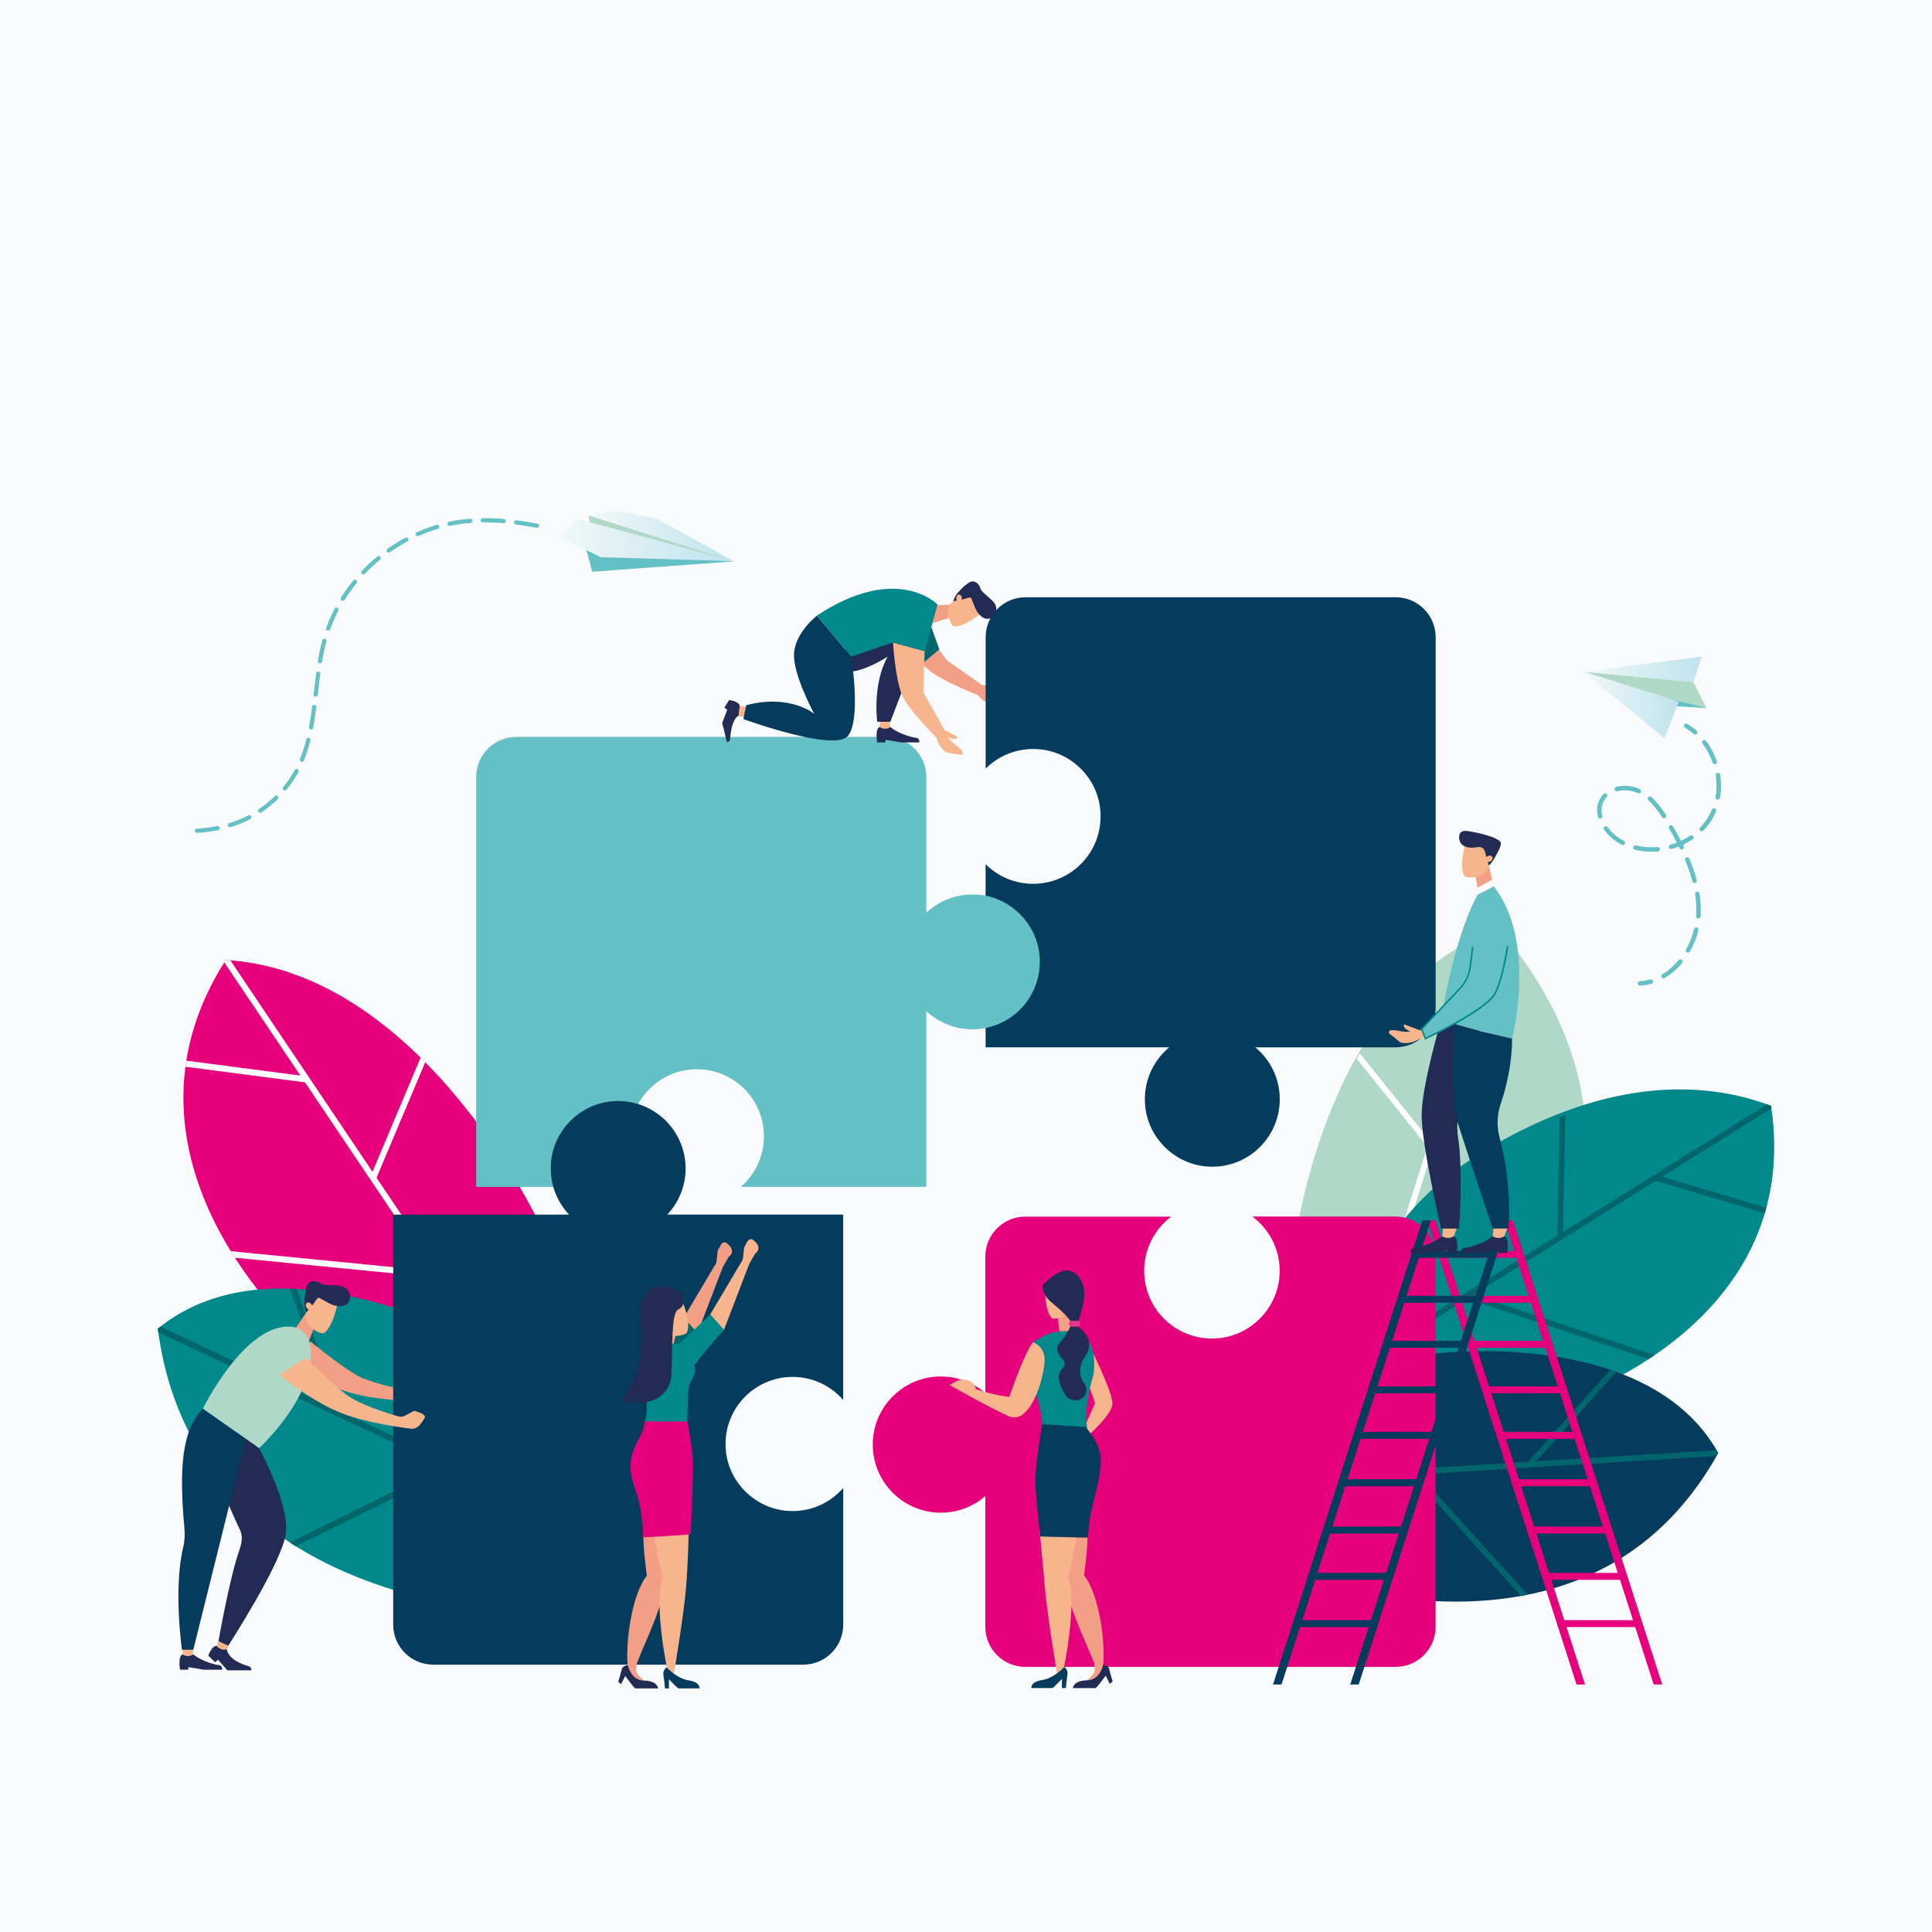 <?xml version="1.0" encoding="UTF-8"?><svg id="Capa_2" xmlns="http://www.w3.org/2000/svg" xmlns:xlink="http://www.w3.org/1999/xlink" viewBox="0 0 358 358"><defs><style>.cls-1{fill:#053c5e;}.cls-2{fill:url(#_åçûìÿííûé_ãðàäèåíò_3-4);}.cls-3{fill:#fff;}.cls-4{fill:url(#_åçûìÿííûé_ãðàäèåíò_3-2);}.cls-5{fill:#e2388c;}.cls-6{fill:#f39f85;}.cls-7{fill:#e6007c;}.cls-8{fill:#00666b;}.cls-9{fill:#01888b;}.cls-10{fill:#63c0c4;}.cls-11{fill:#afd8c8;}.cls-12{fill:#212b53;}.cls-13{fill:#afd8c7;}.cls-14{fill:#f7b58e;}.cls-15{fill:url(#_åçûìÿííûé_ãðàäèåíò_3);}.cls-16{fill:url(#_åçûìÿííûé_ãðàäèåíò_3-3);}.cls-17{fill:#f8fafc;}</style><linearGradient id="_åçûìÿííûé_ãðàäèåíò_3" x1="293.45" y1="124.03" x2="315.31" y2="124.03" gradientTransform="matrix(1, 0, 0, 1, 0, 0)" gradientUnits="userSpaceOnUse"><stop offset="0" stop-color="#f1f8f7"/><stop offset="1" stop-color="#bfe3ee"/></linearGradient><linearGradient id="_åçûìÿííûé_ãðàäèåíò_3-2" y1="130.65" x2="311.08" y2="130.65" xlink:href="#_åçûìÿííûé_ãðàäèåíò_3"/><linearGradient id="_åçûìÿííûé_ãðàäèåíò_3-3" x1="109.02" y1="99.36" x2="136.05" y2="99.36" xlink:href="#_åçûìÿííûé_ãðàäèåíò_3"/><linearGradient id="_åçûìÿííûé_ãðàäèåíò_3-4" x1="103.5" y1="100.1" x2="135.88" y2="100.1" xlink:href="#_åçûìÿííûé_ãðàäèåíò_3"/></defs><g id="Capa_1-2"><g><rect class="cls-17" width="358" height="358"/><g><g><path class="cls-6" d="M166.41,116.43s2.96,5.23,5.43,7.51c2.47,2.28,10.57,5.33,10.57,5.33l-.04-2.05-6.92-4.86-4.56-6.19-4.48,.27Z"/><g><path class="cls-6" d="M182.41,127.3c.11,.14,.51,.6,1.68,1.02,1.05,.38,3.47,.53,2.74,1.47-1.18,.28-2.53,.75-2.53,.75-.73,.1-1.82-.5-2.42-1l-1.68-1.77s.13-1.17,.13-1.23l.51-.06c.48,.36,1.01,.63,1.56,.82Z"/><path class="cls-6" d="M182.65,127.87s.02,.06,.08,.16c-.16,.02-.31,.05-.47,.08-.57-.14-1.14-.26-1.71-.39,.12-.32,.29-.76,.3-.79l3.89,.12s.19,.47-.59,.7c-.78,.23-1.52,.12-1.52,.12Z"/></g></g><g><g><path class="cls-7" d="M100.06,226.91s-21.89-46.88-58.23-49.02c-23.59,36.88,13.55,69.44,13.55,69.44l42.87,14.47,1.81-34.9Z"/><path class="cls-3" d="M77.93,195.99l-8.91,21.14-26.33-39.16c-.29-.02-.57-.05-.86-.07-.09,.15-.18,.29-.27,.43l14.1,20.97-21.13-2.76c-.03,.2-.06,.4-.09,.6l-.07,.53,22.14,2.89,23.5,34.95-37.25-3.67c.25,.41,.51,.82,.77,1.22l37.3,3.67,16.69,24.82,.72,.24,.06-1.12-28.53-42.43,9.02-21.4c-.29-.29-.58-.58-.87-.87Z"/></g><g><path class="cls-9" d="M89.27,249.19s-37.55-21.32-60.03-2.99c7.64,58.73,82.88,53.16,82.88,53.16l-22.85-50.16Z"/><path class="cls-8" d="M29.24,246.2c.03,.23,.06,.45,.09,.67l52.93,24.88-28.56,14.06c.37,.24,.75,.48,1.12,.72l28.76-14.15,20.67,9.72-.73-1.6-40.25-18.92-8.33-22.73c-.41-.02-.82-.04-1.23-.05l8.09,22.09-32.07-15.07c-.17,.13-.34,.26-.5,.39h0Z"/></g></g><g><g><path class="cls-11" d="M239.32,234.73s4.5-50.94,38.45-62.65c39.83,47.24-6.74,86.29-6.74,86.29l-31.71-23.64Z"/><path class="cls-3" d="M277.77,172.08c.14,.16,.27,.33,.41,.49l-17.34,55.09,33.01-14.42c-.01,.4-.03,.8-.06,1.2l-33.38,14.58-5,15.9-.89-.76,9.97-31.69h0l-13.08-16.27c.18-.34,.37-.69,.55-1.03l12.91,16.07,12.25-38.92c.21-.08,.42-.16,.64-.23h0Z"/></g><g><path class="cls-9" d="M272.03,215.19c13.22-8.75,34.71-18.37,56.15-10.28,6.16,40.9-38.42,54.7-38.42,54.7l-42.56-4.01s2.62-25.7,24.83-40.4Z"/><path class="cls-8" d="M290.07,206.62l-.45,21.67,37.79-23.66c.26,.09,.51,.18,.77,.27,.02,.16,.04,.32,.06,.48l-20.24,12.67,19.3,5.75c-.05,.18-.1,.37-.16,.55l-.14,.48-20.21-6.02-33.73,21.11,33.55,11.17c-.38,.26-.76,.51-1.13,.76l-33.6-11.19-23.95,14.99-.72-.07,.38-.99,40.95-25.63,.45-21.94c.36-.14,.72-.28,1.09-.41Z"/></g><g><path class="cls-1" d="M264.64,250.95s40.41-5.64,53.76,18.29c-14.75,26.54-40.36,29.51-60.72,26.68,.6-4.26-1.54-8.71-4.95-11.48-1.78-4.76-4.37-9.3-6.78-13.6-.23-.42-.49-.81-.76-1.18l19.46-18.7Z"/><path class="cls-8" d="M247.78,274.13c-.19-.35-.39-.7-.58-1.04l35.95-2.22,15.23-17.05c.37,.12,.73,.25,1.1,.38l-14.81,16.58,33.41-2.06c.1,.17,.21,.34,.3,.52h0c-.1,.19-.21,.37-.32,.56l-55.15,3.4,20.18,22.3c-.41,.08-.82,.16-1.24,.24l-20.32-22.45-13.77,.85Z"/></g></g><g><g><polygon class="cls-13" points="313.78 126.38 316.23 131.21 311.08 130.04 293.45 124.48 313.78 126.38"/><polygon class="cls-10" points="316.23 131.21 307.48 130.67 309.62 129.58 316.23 131.21"/><polygon class="cls-15" points="313.78 126.38 315.31 121.68 293.45 124.48 313.78 126.38"/><polygon class="cls-4" points="293.45 124.48 311.08 130.04 308.45 136.81 293.45 124.48"/></g><g><path class="cls-10" d="M314.3,136.07s.09-.06,.12-.1c.15-.17,.13-.43-.04-.58-.54-.47-1.12-.89-1.73-1.25-.2-.12-.45-.05-.56,.15-.12,.2-.05,.45,.15,.56,.56,.33,1.11,.72,1.61,1.16,.13,.11,.31,.13,.46,.06Z"/><path class="cls-10" d="M307.89,181.08c-.12-.2-.05-.45,.15-.56,1.11-.66,2.13-1.54,3.02-2.62,.15-.17,.4-.2,.58-.05s.2,.4,.06,.58c-.96,1.16-2.05,2.1-3.24,2.8h-.02c-.19,.11-.43,.04-.54-.15Zm4.69-4.62c-.2-.11-.27-.36-.15-.56,.67-1.18,1.17-2.44,1.49-3.75,.05-.22,.28-.36,.5-.3,.22,.05,.36,.28,.3,.5-.34,1.39-.87,2.72-1.58,3.96-.04,.07-.1,.13-.17,.16-.12,.06-.27,.06-.39,0Zm2.1-6.26c-.23-.02-.4-.21-.38-.44v-.19c.08-1.25,.01-2.55-.19-3.87-.03-.22,.12-.44,.34-.47,.22-.03,.44,.12,.47,.35,.21,1.37,.28,2.73,.21,4.04v.2c-.02,.15-.11,.27-.24,.34-.06,.03-.14,.05-.22,.04Zm-.57-6.6c-.22,.06-.45-.07-.5-.29-.33-1.24-.78-2.55-1.34-3.88-.09-.21,.02-.46,.22-.54,.21-.09,.45,.01,.54,.22,.57,1.37,1.04,2.71,1.37,3.99,.05,.19-.04,.39-.21,.47-.03,.01-.05,.02-.08,.03Zm-2.32-6.23c-.2,.1-.45,.02-.55-.19-.05-.1-.1-.21-.15-.31-.44,.17-.88,.32-1.33,.44-.22,.06-.45-.07-.51-.29-.06-.22,.06-.44,.29-.51,.4-.11,.79-.24,1.18-.39-.43-.82-.9-1.67-1.43-2.59-.11-.2-.05-.45,.15-.56,.19-.11,.45-.05,.56,.15,.55,.95,1.04,1.83,1.48,2.68,.6-.28,1.18-.6,1.72-.96,.19-.13,.45-.07,.57,.11,.13,.19,.08,.44-.11,.57-.57,.38-1.17,.72-1.8,1.01,.05,.09,.09,.18,.13,.27,.1,.2,.02,.45-.18,.55h0Zm3.25-3.46c-.16-.16-.17-.42,0-.58,.58-.6,1.09-1.26,1.5-1.95,.26-.44,.49-.9,.68-1.37,.09-.21,.33-.31,.54-.22,.21,.09,.31,.33,.22,.54-.21,.51-.46,1.01-.74,1.48-.45,.75-.99,1.46-1.62,2.11-.03,.03-.07,.06-.11,.08-.15,.08-.34,.05-.47-.07Zm-7.82,3.87c-1.46,.12-2.9,.01-4.27-.33-.22-.06-.35-.28-.3-.5,.06-.22,.28-.35,.5-.3,1.28,.32,2.62,.43,3.99,.31,.23-.02,.43,.15,.45,.38,.01,.17-.08,.33-.22,.4-.05,.02-.1,.04-.15,.04Zm11-9.61c-.22-.04-.37-.25-.33-.48,.23-1.3,.24-2.65,.04-4.01-.03-.22,.12-.44,.35-.47,.23-.03,.43,.12,.47,.35,.22,1.45,.2,2.89-.04,4.27-.02,.13-.11,.24-.22,.3-.08,.04-.17,.05-.26,.04Zm-17.68,8.36c-.33-.17-.66-.36-.97-.56-.89-.58-1.7-1.35-2.33-2.22-.13-.18-.09-.44,.09-.57,.18-.13,.44-.09,.57,.09,.57,.79,1.3,1.49,2.11,2.01,.29,.19,.59,.36,.89,.52,.2,.1,.28,.35,.18,.55-.04,.08-.1,.14-.18,.18-.11,.06-.25,.06-.37,0Zm7.45-5.1c-.89-1.37-1.69-2.37-2.54-3.14-.17-.15-.18-.41-.03-.58,.15-.17,.41-.18,.58-.03,.91,.82,1.76,1.87,2.69,3.3,.12,.19,.07,.45-.12,.57-.01,0-.02,.01-.04,.02-.19,.09-.42,.04-.53-.14Zm9.88-9.84c-.22,.07-.45-.04-.52-.26-.2-.58-.44-1.15-.72-1.69-.33-.66-.72-1.28-1.16-1.86-.14-.18-.1-.44,.08-.58,.18-.14,.44-.1,.58,.08,.46,.62,.88,1.28,1.23,1.98,.29,.58,.55,1.18,.76,1.8,.07,.2-.02,.41-.2,.5-.02,0-.03,.02-.05,.02Zm-21.27,10.08c-.22,.06-.44-.08-.5-.3-.29-1.17-.18-2.31,.34-3.28,.19-.35,.42-.68,.7-.97,.16-.16,.42-.17,.58,0,.16,.16,.17,.42,0,.58-.23,.23-.41,.49-.56,.78-.42,.81-.51,1.72-.27,2.7,.05,.19-.05,.38-.21,.47-.03,.01-.06,.03-.09,.03Zm6.89-4.7c-1.15-.53-2.57-.67-3.79-.36-.22,.06-.44-.08-.5-.3-.06-.22,.08-.44,.3-.5,1.42-.36,3-.21,4.34,.41,.21,.1,.3,.34,.2,.55-.04,.09-.11,.15-.19,.19-.11,.06-.24,.06-.36,0Z"/><path class="cls-10" d="M306.11,182.25c.17-.09,.26-.29,.21-.48-.06-.22-.29-.35-.51-.28-.63,.18-1.28,.29-1.94,.33-.23,.01-.4,.21-.39,.43,.01,.23,.21,.4,.43,.39,.71-.04,1.43-.16,2.12-.36,.03,0,.05-.02,.07-.03Z"/></g></g><g><g><polygon class="cls-16" points="136.05 104.02 121.8 96.15 114.52 94.7 109.02 95.51 136.05 104.02"/><polyline class="cls-13" points="136.05 104.02 109.36 97.16 109.02 95.51"/><polygon class="cls-10" points="108.6 101.74 108.63 101.79 109.75 105.94 135.99 104.02 108.6 101.74"/><polygon class="cls-2" points="103.5 99.31 107.31 96.22 135.88 103.98 111.28 103.25 103.5 99.31"/></g><g><path class="cls-10" d="M43.45,152.2c.87-.31,1.74-.68,2.57-1.11,.19-.1,.42-.02,.52,.17,.1,.19,.02,.42-.17,.52-.86,.45-1.76,.84-2.67,1.16-.33,.12-.66,.22-.99,.32-.12,.04-.25,.01-.34-.06-.07-.05-.12-.12-.14-.2-.06-.21,.05-.42,.26-.48,.32-.1,.64-.2,.96-.31Z"/><path class="cls-10" d="M95.7,96.42c1.21,.16,2.47,.35,3.85,.61,.21,.04,.35,.24,.31,.45-.04,.21-.24,.35-.45,.31-1.37-.25-2.61-.45-3.81-.6-.07,0-.13-.03-.18-.07-.11-.08-.17-.22-.15-.36,.03-.21,.22-.36,.43-.34Z"/><path class="cls-10" d="M89.23,96.72c-.09-.07-.16-.18-.16-.31,0-.21,.17-.39,.38-.39,1.24-.01,2.56,.04,3.91,.15,.21,.02,.37,.21,.35,.42-.02,.21-.2,.37-.42,.35-1.33-.11-2.62-.16-3.84-.15-.09,0-.17-.03-.23-.08Z"/><path class="cls-10" d="M50.93,147.52c.15-.15,.4-.15,.55,0,.15,.15,.15,.4,0,.55-.94,.92-1.97,1.75-3.06,2.49-.14,.09-.32,.08-.45-.01-.03-.03-.07-.06-.09-.1-.12-.18-.07-.42,.11-.54,1.05-.71,2.04-1.51,2.95-2.4Z"/><path class="cls-10" d="M52.53,146.39c-.17-.14-.19-.38-.05-.55,.22-.27,.43-.54,.64-.82,.55-.74,1.05-1.53,1.49-2.33,.1-.19,.34-.26,.53-.16,.18,.1,.26,.34,.16,.53-.45,.83-.97,1.65-1.55,2.42-.21,.29-.43,.57-.66,.85-.13,.16-.36,.19-.53,.07h-.02Z"/><path class="cls-10" d="M55.8,141.14s-.06-.03-.08-.05c-.14-.1-.2-.29-.13-.46,.46-1.12,.85-2.31,1.18-3.63,.05-.21,.26-.33,.47-.28,.21,.05,.33,.26,.28,.47-.34,1.36-.74,2.58-1.21,3.74-.08,.2-.31,.29-.51,.21Z"/><path class="cls-10" d="M66.08,108.05c-.32,.39-.64,.8-.94,1.21-.46,.62-.89,1.26-1.3,1.9-.11,.18-.35,.24-.53,.12l-.03-.02c-.16-.12-.21-.34-.1-.52,.41-.66,.86-1.32,1.33-1.95,.31-.42,.63-.83,.96-1.24,.14-.17,.37-.21,.55-.05,.17,.14,.19,.38,.05,.55Z"/><path class="cls-10" d="M62.7,113.14c-.59,1.14-1.11,2.31-1.54,3.5-.07,.2-.29,.31-.5,.23-.04-.01-.07-.03-.1-.05-.13-.1-.19-.28-.13-.44,.44-1.22,.97-2.43,1.58-3.6,.1-.19,.33-.26,.52-.16,.19,.1,.26,.33,.16,.52Z"/><path class="cls-10" d="M70.41,103.72c-.99,.81-1.93,1.69-2.81,2.6-.14,.14-.36,.16-.51,.04-.01,0-.03-.02-.04-.03-.15-.15-.16-.39-.01-.55,.9-.94,1.87-1.84,2.88-2.67,.17-.14,.41-.11,.55,.05,.14,.17,.11,.41-.05,.55Z"/><path class="cls-10" d="M77.56,99.31c-.13,.06-.28,.04-.39-.04-.05-.04-.1-.09-.12-.15-.09-.2,0-.43,.2-.51,1.2-.53,2.44-.99,3.68-1.36,.21-.06,.42,.06,.48,.26,.06,.21-.06,.42-.26,.48-1.21,.36-2.42,.8-3.59,1.32Z"/><path class="cls-10" d="M58.45,129.06c-.07,0-.13-.03-.19-.07-.11-.08-.17-.21-.15-.36l.06-.49c.13-1.12,.26-2.25,.41-3.37,.03-.21,.22-.36,.44-.33,.21,.03,.36,.22,.33,.44-.15,1.12-.28,2.24-.4,3.36l-.06,.49c-.02,.21-.22,.37-.43,.34Z"/><path class="cls-10" d="M72.24,102.33c-.14,.1-.32,.09-.45,0-.03-.02-.06-.05-.09-.09-.12-.17-.08-.42,.09-.54,1.07-.75,2.19-1.45,3.34-2.06,.19-.1,.42-.03,.53,.16,.1,.19,.03,.42-.16,.53-1.12,.6-2.21,1.28-3.26,2.01Z"/><path class="cls-10" d="M58.27,130.6c.21,.03,.36,.22,.34,.43-.19,1.51-.38,2.74-.59,3.86-.04,.21-.24,.35-.45,.31-.06-.01-.11-.04-.16-.07-.12-.09-.18-.23-.15-.38,.21-1.11,.39-2.32,.58-3.81,.03-.21,.22-.36,.43-.34Z"/><path class="cls-10" d="M40.27,153.06c.21-.04,.41,.1,.45,.31,.04,.21-.1,.41-.31,.46-1.21,.24-2.48,.4-3.89,.5-.1,0-.19-.02-.26-.08-.09-.06-.15-.17-.16-.28-.02-.21,.15-.4,.36-.41,1.38-.1,2.62-.26,3.8-.49Z"/><path class="cls-10" d="M60.21,118.36c.21,.06,.33,.27,.27,.48-.31,1.14-.57,2.37-.8,3.75-.04,.21-.24,.35-.45,.32-.06-.01-.12-.04-.17-.07-.11-.08-.18-.23-.15-.38,.24-1.41,.5-2.66,.82-3.83,.06-.21,.27-.33,.47-.27Z"/><path class="cls-10" d="M85.75,96.25c.45-.05,.91-.1,1.36-.13,.21-.02,.4,.14,.42,.36,.02,.21-.14,.4-.36,.42-.44,.03-.88,.08-1.33,.13-.82,.1-1.65,.23-2.46,.41-.11,.02-.23,0-.31-.07-.07-.05-.13-.13-.15-.23-.04-.21,.09-.42,.3-.46,.84-.18,1.69-.32,2.53-.42Z"/></g></g><path class="cls-7" d="M232.1,225.45c3.36,2.53,5.42,6.69,4.96,11.32-.58,5.81-5.25,10.54-11.06,11.18-7.57,.84-13.99-5.07-13.99-12.48,0-4.1,1.98-7.74,5.02-10.03h-27.04c-4.09,0-7.41,3.32-7.41,7.41v25.28c-2.6-2.24-6.12-3.45-9.92-2.96-5.68,.74-10.21,5.35-10.85,11.04-.86,7.63,5.08,14.09,12.54,14.09,3.15,0,6.02-1.16,8.23-3.07v24.23c0,4.09,3.32,7.41,7.41,7.41h68.62c4.09,0,7.41-3.32,7.41-7.41v-68.62c0-4.09-3.32-7.41-7.41-7.41h-26.52Z"/><path class="cls-1" d="M258.62,110.67h-68.57c-4.09,0-7.41,3.32-7.41,7.41v24.34c2.54-2.52,6.15-3.96,10.1-3.57,5.78,.58,10.48,5.22,11.12,10.99,.84,7.55-5.04,13.93-12.42,13.93-3.44,0-6.55-1.39-8.81-3.63v33.92h34.04c-3.12,2.59-4.96,6.66-4.44,11.14,.67,5.69,5.28,10.27,10.98,10.91,7.54,.84,13.93-5.04,13.93-12.42,0-3.87-1.76-7.33-4.53-9.62h26.01c4.09,0,7.41-3.32,7.41-7.41V118.08c0-4.09-3.32-7.41-7.41-7.41Z"/><path class="cls-10" d="M181.62,165.83c-3.87-.44-7.42,.91-9.98,3.31v-25.18c0-4.09-3.32-7.41-7.41-7.41H95.65c-4.09,0-7.41,3.32-7.41,7.41v75.98h32.74c-2.83-2.46-4.54-6.17-4.25-10.28,.42-5.91,5.1-10.8,10.99-11.45,7.5-.82,13.84,5.02,13.84,12.35,0,3.75-1.66,7.1-4.28,9.37h34.36v-32.59c2.23,2.1,5.23,3.39,8.54,3.39,7.37,0,13.25-6.38,12.42-13.93-.64-5.72-5.25-10.34-10.98-10.99Z"/><g><g><polygon class="cls-6" points="175.71 114.57 172.76 115.45 172 112.24 176.81 111.99 175.71 114.57"/><path class="cls-14" d="M176.13,115.31c.17,.34,.37,.64,.59,.74,1.92,.32,5.31-2.64,5.31-2.64l-.07-1.91-2.21-1.44-2.68,1.11c-.72,.3-1.23,.95-1.39,1.75h0c-.06,.81,.08,1.65,.46,2.39Z"/><path class="cls-12" d="M178.4,111.07c.49-.09,1.49-.63,1.62-.14,.1,.35,.58,1.5,.75,1.88,.42,.9,1.52,2.34,2.89,1.7,.69-.32,.97-1.26,.95-1.76-.02-.49-.25-.96-.59-1.31-.81-.83-2.19-1.79-2.33-2.36-.23-.97-1.16-1.61-1.91-1.24-.8,.39-1.81,1.37-2.39,2.12-.34,.43-.59,.92-.76,1.45h0l1.76-.32Z"/><path class="cls-14" d="M177.88,110.2c.27,.12,.41,.51,.32,.87-.1,.36-.39,.56-.66,.45s-.41-.51-.32-.87c.1-.36,.39-.56,.66-.45Z"/></g><polygon class="cls-8" points="172.57 116.19 174.06 120.33 170.36 123.43 170.36 116.19 172.57 116.19"/><g><path class="cls-12" d="M165,134.73s1.24,1.15,4.07,1.87c.62,.16,1.29-.05,1.29,.97h-3.43l-2.86-.49v.49h-1.54s-.43-2.52,.47-2.85h2Z"/><path class="cls-14" d="M164.69,132.91l.3,1.81h0c-.56,.39-1.3,.42-1.89,.06l-.11-.06,.15-1.81h1.54Z"/></g><path class="cls-14" d="M138.32,132.96l-1.67-.33h0c-.3-.56-.25-1.25,.14-1.76l.07-.09,1.68,.19-.23,1.99Z"/><path class="cls-12" d="M158.09,124.39s2.15-.09,6.39-2.71c-2.87,5.11-1.93,12.07-1.93,12.07h2.43l5.99-15.69-14.35-.75v7.24l1.47-.16Z"/><path class="cls-9" d="M173.72,112.01s-7.49-7.76-22.34,2.06c2.2,2.63,6.36,7.6,6.36,7.6l7.74-2.62,5.87,1.62,2.37-8.66Z"/><g><path class="cls-14" d="M165.48,119.06s.37,6.49,1.62,9.61c1.25,3.12,7.3,8.86,7.3,8.86l.85-1.87-4.16-7.36,.25-7.61-5.87-1.62Z"/><g><path class="cls-14" d="M175.24,135.75c.03,.17,.2,.76,1.08,1.65,.79,.8,2.9,1.97,1.84,2.51-1.18-.26-2.61-.42-2.61-.42-.7-.23-1.42-1.23-1.75-1.95l-.75-2.32s.62-1,.65-1.06l.49,.16c.28,.53,.64,1,1.06,1.41Z"/><path class="cls-14" d="M175.21,136.38s0,.07,0,.18c-.15-.05-.3-.09-.46-.13-.45-.37-.92-.72-1.38-1.08,.25-.23,.59-.56,.61-.59l3.47,1.78s-.03,.5-.83,.38c-.81-.12-1.42-.54-1.42-.54Z"/></g></g><path class="cls-1" d="M151.38,114.08s-3.99,3.07-4.24,6.98c-.25,3.91,3.74,11.21,3.74,11.21,0,0-4.47-3.74-12.59-1.6-.51,2.14-.51,2.59-.51,2.59,0,0,16.85,6.14,19.34,3.1,2.5-3.04,.62-14.67,.62-14.67l-6.36-7.6Z"/><path class="cls-12" d="M136.85,132.63s-1.26,.39-1.55,4.15c-.06,.77-.32,.58-.6,.78-.25-1.16-.88-3.57-.88-3.57l.94-2.48-.53-.4,.88-1.39s1.75,.18,1.95,1.05c-.09,.77-.21,1.85-.21,1.85Z"/></g><g><g><polygon class="cls-7" points="306.43 312.14 278.76 226.12 280.34 226.12 308.01 312.14 306.43 312.14"/><polygon class="cls-7" points="292.13 312.14 264.46 226.12 266.03 226.12 293.7 312.14 292.13 312.14"/><polygon class="cls-7" points="287.51 248.46 287.51 249.74 272.68 249.73 272.43 248.45 287.51 248.46"/><polygon class="cls-7" points="284.44 240.12 284.44 241.41 269.62 241.4 269.37 240.12 284.44 240.12"/><polygon class="cls-7" points="281.91 231.79 281.91 233.07 267.08 233.06 266.83 231.78 281.91 231.79"/><polygon class="cls-7" points="290.21 256.9 290.21 258.18 275.38 258.17 275.13 256.89 290.21 256.9"/><polygon class="cls-7" points="292.74 265.34 292.74 266.62 277.92 266.62 277.67 265.33 292.74 265.34"/><polygon class="cls-7" points="295.37 274.11 295.96 275.4 281.14 275.39 280.89 274.1 295.37 274.11"/><polygon class="cls-7" points="298.14 282.88 298.74 284.17 283.92 284.16 283.67 282.87 298.14 282.88"/><polygon class="cls-7" points="300.75 291.46 301.35 292.74 286.52 292.73 286.27 291.45 300.75 291.46"/><polygon class="cls-7" points="302.9 300.22 303.5 301.5 288.68 301.49 288.42 300.21 302.9 300.22"/></g><g><polygon class="cls-1" points="237.47 312.14 265.14 226.12 263.56 226.12 235.89 312.14 237.47 312.14"/><polygon class="cls-1" points="251.77 312.14 279.44 226.12 277.87 226.12 250.2 312.14 251.77 312.14"/><polygon class="cls-1" points="256.39 248.46 256.39 249.74 271.22 249.73 271.47 248.45 256.39 248.46"/><polygon class="cls-1" points="259.46 240.12 259.46 241.41 274.28 241.4 274.54 240.12 259.46 240.12"/><polygon class="cls-1" points="261.99 231.79 261.99 233.07 276.82 233.06 277.07 231.78 261.99 231.79"/><polygon class="cls-1" points="253.69 256.9 253.69 258.18 268.52 258.17 268.77 256.89 253.69 256.9"/><polygon class="cls-1" points="251.16 265.34 251.16 266.62 265.98 266.62 266.24 265.33 251.16 265.34"/><polygon class="cls-1" points="248.54 274.11 247.94 275.4 262.76 275.39 263.02 274.1 248.54 274.11"/><polygon class="cls-1" points="245.76 282.88 245.16 284.17 259.98 284.16 260.24 282.87 245.76 282.88"/><polygon class="cls-1" points="243.15 291.46 242.55 292.74 257.38 292.73 257.63 291.45 243.15 291.46"/><polygon class="cls-1" points="241 300.22 240.4 301.5 255.22 301.49 255.48 300.21 241 300.22"/></g></g><g><g><g><path class="cls-12" d="M267.24,229.07s-1.35,1.25-4.43,2.04c-.68,.17-1.41-.06-1.41,1.06h3.74l3.11-.54v.54h1.68s.47-2.75-.51-3.1h-2.17Z"/><path class="cls-14" d="M267.43,227.09l-.19,1.97h0c.61,.42,1.42,.45,2.06,.07l.12-.07,.7-1.97h-2.68Z"/></g><g><path class="cls-12" d="M276.59,229.07s-1.35,1.25-4.43,2.04c-.68,.17-1.41-.06-1.41,1.06h3.74l3.11-.54v.54h1.68s.47-2.75-.51-3.1h-2.17Z"/><path class="cls-14" d="M276.78,227.09l-.19,1.97h0c.61,.42,1.42,.45,2.06,.07l.12-.07,.7-1.97h-2.68Z"/></g><g><polygon class="cls-6" points="273.41 162.3 273.94 165.52 276.81 164.24 275.86 160.37 273.41 162.3"/><path class="cls-14" d="M272.37,162.6c-.4-.01-.77-.07-.97-.23-1.16-1.68,.16-6.21,.16-6.21l1.85-.78,2.35,1.46,.13,3.04c.04,.81-.35,1.59-1.05,2.09h0c-.74,.42-1.6,.65-2.47,.62Z"/><path class="cls-12" d="M275.11,157.72c-.13-.51-.62-.84-1.14-.76-.38,.06-.83,.12-1.27,.12-1.04,0-2.33-.41-2.33-1.99s1.95-1.04,1.95-1.04c0,0,4,.61,5.55,1.77,.74,.56-.5,2.32-.95,3.2-.26,.51-.62,.97-1.04,1.36h0l-.75-2.66Z"/><path class="cls-14" d="M276.44,158.68c-.23-.2-.67-.17-.97,.09-.3,.25-.36,.62-.13,.83,.23,.2,.67,.17,.97-.09,.3-.25,.36-.62,.13-.83Z"/></g><path class="cls-10" d="M273.94,165.52s-4.32,7.09-6.9,23.54c5.2,1.63,13.14,3.4,13.14,3.4,0,0,4.69-17.84-3.38-28.22-1.7,0-2.87,1.28-2.87,1.28Z"/><path class="cls-12" d="M267.04,189.06s-3.61,12.13-3.61,17.62,3.61,20.98,3.61,20.98h3.32s.78-10.83-.18-16.92c-.28-1.79-.15-3.62,.36-5.35,1.78-6.1,3.68-14.35,3.68-14.35l-7.18-1.98Z"/><path class="cls-1" d="M269.52,190.02s-.94,13.17,.56,17.92c1.5,4.75,6.51,19.71,6.51,19.71h2.93s.75-8.15-1.63-16.8c-.58-2.1-.49-4.32,.21-6.38,2.29-6.73,2.08-12.03,2.08-12.03l-10.67-2.43Z"/><g><path class="cls-14" d="M262.21,190.89c-.15,.09-.67,.34-1.86,.29-1.07-.05-3.26-.8-2.97,.3,.94,.68,1.97,1.59,1.97,1.59,.61,.35,1.79,.22,2.51,0l2.13-.95s.31-1.09,.34-1.14l-.43-.24c-.55,.14-1.12,.19-1.68,.15Z"/><path class="cls-14" d="M261.78,191.31s-.04,.05-.13,.11c.13,.07,.26,.16,.38,.24,.55,.09,1.1,.19,1.65,.28,0-.32,.02-.78,.02-.81l-3.49-1.32s-.34,.34,.26,.83c.61,.49,1.3,.66,1.3,.66Z"/></g><path class="cls-10" d="M273.41,171.19l-.97,7.89c-.19,1.53-.86,2.95-1.91,4.07l-7.11,7.53,.7,1.77s10.7-5.05,12.67-8.03c1.97-2.99,2.95-12.1,2.95-12.1l-6.35-1.13Z"/><path class="cls-9" d="M279.2,175.35c-.46,2.92-1.3,7.15-2.51,8.99-1.81,2.74-11.24,7.32-12.48,7.92l-.61-1.54,7.04-7.47c1.08-1.15,1.76-2.58,1.95-4.15l.43-3.54c-.09-.05-.18-.1-.26-.16l-.45,3.66c-.18,1.51-.83,2.89-1.87,3.99l-7.11,7.54-.06,.07,.79,1.99,.14-.06c.44-.21,10.76-5.1,12.73-8.08,1.28-1.95,2.14-6.38,2.6-9.32-.1,.06-.21,.12-.32,.18Z"/></g><polygon class="cls-3" points="273.77 164.5 276.59 162.95 276.81 164.24 273.77 165.81 273.77 164.5"/></g><g><path class="cls-6" d="M57.56,248.59s5.11,4.22,8.32,6.11c2.62,1.54,7.94,2.61,9.81,2.96,.43,.08,.86-.01,1.22-.25l1.61-1.06s1.79-.14,2.11,1c-.31,.72-.65,1.27-.94,1.66-.34,.46-.88,.72-1.46,.71-2.32-.05-9.02-.33-13.65-1.75-5.67-1.74-11.66-5.77-11.66-5.77l4.62-3.59Z"/><g><g><polygon class="cls-6" points="58.25 245.8 57.1 248.92 53.86 247.48 56.75 243.2 58.25 245.8"/><path class="cls-14" d="M58.96,246.82c.37,.17,.74,.28,.99,.23,1.82-1.03,2.66-5.8,2.66-5.8l-1.35-1.55-2.82,.29-1.5,2.74c-.4,.73-.39,1.62,.02,2.4h0c.5,.72,1.18,1.32,2,1.69Z"/><path class="cls-12" d="M58,241.74c.35-.41,.82-1.53,1.26-1.21,.32,.23,1.49,.86,1.9,1.06,.96,.47,2.85,.93,3.57-.53,.36-.73-.04-1.71-.4-2.11-.35-.4-.85-.63-1.38-.7-1.24-.15-3.04-.02-3.54-.41-.85-.65-2.06-.56-2.43,.25-.4,.86-.59,2.36-.57,3.38,.01,.59,.13,1.17,.34,1.72h0l1.25-1.46Z"/><path class="cls-14" d="M56.98,241.37c.31-.08,.69,.15,.85,.52,.17,.37,.05,.74-.25,.82-.31,.08-.69-.15-.85-.52-.17-.37-.05-.74,.26-.82Z"/></g><g><path class="cls-12" d="M42.04,305.62s0,1.92,3.87,3.08c.79,.24,.54,.47,.68,.81h-4.45l-1.74-1.96-.54,.47-1.26-1.23s.59-1.79,1.54-1.8c.79,.27,1.89,.64,1.89,.64Z"/><path class="cls-14" d="M42.76,303.95l-.72,1.67h0c-.66,.19-1.37-.03-1.81-.55l-.08-.09,.58-1.71,2.03,.69Z"/></g><path class="cls-11" d="M54.11,245.86c-8.62-.95-16.53,15.18-16.53,15.18l10.42,7.31s11.25-10.3,9.42-19.4c-.33-1.62-1.66-2.91-3.31-3.09Z"/><g><path class="cls-12" d="M35.82,306.56s1.24,1.15,4.07,1.87c.62,.16,1.29-.05,1.29,.97h-3.43l-2.85-.49v.49h-1.54s-.43-2.52,.47-2.84h1.99Z"/><path class="cls-14" d="M35.51,304.75l.3,1.81h0c-.56,.39-1.3,.41-1.89,.06l-.11-.06,.15-1.81h1.54Z"/></g><path class="cls-12" d="M48,268.35s5.71,10.37,4.96,15.85-10.67,20.74-10.67,20.74l-1.8-.83s2-11.55,3.86-16.87c.44-1.26,.7-2.57,.11-3.77-2.6-5.34-5.85-14.15-5.85-14.15l5.27-3.87,4.13,2.9Z"/><path class="cls-1" d="M45.54,266.63l-9.72,39.06h-2.1s-1.63-11.23,.23-19c.28-1.15,.33-2.35,.22-3.54-1.04-11.34-.38-18.28,3.41-22.11l7.96,5.59Z"/></g></g><path class="cls-1" d="M102.14,215.09c-.44,3.87,.91,7.42,3.31,9.98h-32.59v75.98c0,4.09,3.32,7.41,7.41,7.41h68.57c4.09,0,7.41-3.32,7.41-7.41v-25.33c-2.46,2.83-6.17,4.54-10.28,4.25-5.91-.42-10.8-5.1-11.45-10.99-.82-7.5,5.02-13.84,12.35-13.84,3.75,0,7.1,1.66,9.37,4.28v-34.36h-32.59c2.1-2.23,3.39-5.23,3.39-8.54,0-7.37-6.38-13.25-13.93-12.42-5.72,.64-10.34,5.25-10.99,10.98Z"/><path class="cls-14" d="M56.66,251.62s4.66,4.71,7.67,6.91c2.45,1.8,7.64,3.4,9.47,3.92,.42,.12,.86,.07,1.24-.13l1.71-.89s2.11,.51,2,1.2c-.38,.68-.78,1.2-1.1,1.55-.39,.42-.95,.63-1.52,.56-2.3-.29-8.94-1.23-13.4-3.11-5.47-2.3-11.02-6.91-11.02-6.91l4.95-3.11Z"/><g><g><polygon class="cls-6" points="133.92 234.83 129.25 247.02 126.31 244.83 132.88 233.75 133.92 234.83"/><path class="cls-6" d="M133.34,231.14c-.29,.36-.44,.82-.42,1.29l-.21,1.76,.24,.27,.83,.73c-.03-.36-.07,0-.07,0l1.33-2.31s1.61-1.03-.42-2.55c-.19-.15-.46-.18-.67-.04-.5,.34-.61,.85-.61,.85Z"/><path class="cls-8" d="M123.61,255.83c3.35-4.5,5.63-8.81,5.63-8.81l-2.53-2.88-3.1,3.62v8.07Z"/></g><path class="cls-6" d="M116.33,308.68l1.49,.26c.31-1.84,4.93-10.58,5.3-15.12,.42-5.04,1.59-10.65,1.59-10.65l-4.97-1.48s-1.26,0,.12,10.27c-3.11,4.08-3.94,13.34-3.53,16.72Z"/><path class="cls-14" d="M119.99,277.96s1.17,7.02,2.79,14.54c-1.7,4.54,.89,17.2,.94,17.15,.19-.18,1.09,.92,1.09,.92,0,0,1.88-11.17,2.3-16.21,.42-5.04,.52-11.18,.52-11.18l-7.64-5.21Z"/><path class="cls-1" d="M123.5,308.94s-.71,.6-.58,1.36c.13,.76,.31,2.56,.31,2.56h.73l-.02-1.67c0-.11,1.56,1.67,1.82,1.67h3.85s.26-1.13-2-1.49c-2.26-.36-4.11-2.43-4.11-2.43Z"/><g><path class="cls-6" d="M117.98,307.66l-.1,1.59c-.02,.34,.07,.67,.26,.94,.21,.31,.57,.72,1.16,1.2-1.12,.36-2.13-.89-2.66-1.72-.26-.41-.36-.89-.29-1.37l.19-1.25,1.45,.6Z"/><path class="cls-12" d="M116.33,308.54s-.98,.09-1.14,.83c-.16,.75-.63,2.26-.63,2.26l.54,.43,.75-1.5s1.62,2.19,1.88,2.3h4.2s0-1.39-2.63-1.45c-2.42-.06-2.97-2.86-2.97-2.86Z"/></g><polygon class="cls-14" points="138.82 234.24 134.15 246.43 131.21 244.24 137.78 233.16 138.82 234.24"/><path class="cls-14" d="M138.24,230.55c-.29,.36-.44,.82-.42,1.29l-.21,1.76,.24,.27,.83,.73c-.03-.36-.07,0-.07,0l1.33-2.31s1.61-1.03-.42-2.55c-.19-.15-.46-.18-.67-.04-.5,.34-.61,.85-.61,.85Z"/><polygon class="cls-6" points="124.7 249.42 121.7 249.42 122.9 245.88 125.25 247.33 124.7 249.42"/><path class="cls-9" d="M128.7,253.22c-.02-.09-.04-.16-.05-.25,2.98-3.84,5.51-6.54,5.51-6.54l-2.53-2.88-5.75,5.46h-1.69s-2.28-1.5-4.27,.56c-.73,.75-1.21,2.79-.73,4.94,1.34,5.93,.29,9.07,.29,9.07l7.76,2.89s.18-5.16,.3-8.77h0c.02-.72,.26-1.39,.63-1.99,.43-.69,.7-1.53,.54-2.48Z"/><path class="cls-14" d="M125.76,239.53l-4.93,1.73,.49,3.68c0,.05,.02,.1,.03,.15,.09,.02,.19,.03,.28,.06,.02,0,.03,0,.05,.01,.01,0,.03,0,.04,0,1.14,.28,1.94,1.22,2.31,2.31,.7,.12,1.43,.12,2.13-.03,.48-.1,.92-.25,1.12-.48,1.04-2.27-1.52-7.44-1.52-7.44Z"/><path class="cls-12" d="M125.65,242.66c-1.33,.65-1.01,7.49-1.24,12.15-.12,2.51-2,4.56-4.48,4.95-1.76,.28-3.69,.33-4.85-.33,.77-.63,4.92-6.73,3.59-14.82-.17-1.06-.2-4.03,1.6-5.63,1.99-1.79,6.1,.54,6.1,.54,0,0,1.12,2.24-.7,3.13Z"/><path class="cls-7" d="M127.39,263.39s1.03,5.26,1.03,8.39c0,1.72-.42,12.54-.42,12.54,0,0-7.37,.53-8.8,.53-.36-8.87-2.38-9.14-2.38-13.28,0-1.8,.92-3.83,1.63-5.13,.51-.93,.83-1.58,1.02-2.88l.05-.17h7.87Z"/></g><g><path class="cls-14" d="M201.4,248.45s5.06,9.75,4.71,11.89-4.71,5.87-4.71,5.87l-.7-1.21,2.21-4.99-2.84-8.19,1.34-3.35Z"/><polygon class="cls-6" points="195.98 244.27 196.39 247.06 198.87 247.06 199.12 242.77 195.98 244.27"/><path class="cls-9" d="M191.44,256.59v-7.87c3.18-2.25,5.43-2.02,5.43-2.02,.56-.06,.68-.06,1.42-.06,.02,0,5.33-.39,4.35,8.02-2.12,7.15-1.1,10.3-1.1,10.3,0,0-5.55,2.26-8.64,.67,.78-1.79-.66-6.7-1.44-9.08l-.02,.04Z"/><path class="cls-12" d="M199.71,245.82s2.11,1.24,2.11,3.19c0,1.21-.48,1.93-1.02,2.78-.9,1.4-.89,3.23,.1,4.57l.04,.06c.38,.49,.45,.99,.35,1.47-.39,1.86-2.94,2.13-3.93,.52-.36-.59-.71-1.31-.97-2.12-.43-1.37,0-2.23,.52-2.75,.45-.44,.5-1.15,.06-1.6-.8-.82-1.58-2.05-.59-3.13,1.67-1.82,2.14-3.52,2.14-3.52l1.18,.53Z"/><path class="cls-6" d="M204.41,308.62l-1.49,.26c-.31-1.84-4.93-10.58-5.3-15.12-.42-5.04-1.59-10.65-1.59-10.65l4.97-1.48s1.26,0-.12,10.27c3.11,4.08,3.94,13.34,3.53,16.72Z"/><g><path class="cls-14" d="M193.69,237.68l4.59-.22,.82,3.16s.02,.09,.03,.14c-.07,.05-.14,.09-.21,.14-.01,0-.02,.02-.03,.03-.01,0-.02,.01-.03,.02-.83,.6-1.18,1.63-1.12,2.64-.53,.33-1.12,.57-1.75,.68-.43,.08-.83,.1-1.07-.02-1.59-1.51-1.21-6.56-1.21-6.56Z"/><path class="cls-12" d="M199.72,245.15c-1.19,.14,.7,0-1.19,.14-.05-1-3.29-3.62-3.9-4.15-1.57-1.35-1.45-2.99-1.45-2.99,0,0,3.12-3.37,5.14-2.65,1.58,.56,2.13,1.81,2.39,2.67,.22,.75,.69,2.03-.99,6.98Z"/></g><path class="cls-14" d="M200.75,277.9s-1.17,7.02-2.79,14.54c1.7,4.54-.89,17.2-.94,17.15-.19-.18-1.09,.92-1.09,.92,0,0-1.88-11.17-2.3-16.21-.42-5.04-1.05-11.18-1.05-11.18l8.17-5.21Z"/><path class="cls-1" d="M197.23,308.88s.71,.6,.58,1.36c-.13,.76-.31,2.56-.31,2.56h-.73l.02-1.67c0-.11-1.56,1.67-1.82,1.67h-3.85s-.26-1.13,2-1.49c2.26-.36,4.11-2.43,4.11-2.43Z"/><rect class="cls-5" x="198.05" y="244.75" width="2.13" height="1.07" rx=".48" ry=".48" transform="translate(398.24 490.58) rotate(180)"/><path class="cls-1" d="M193.11,263.92s-1.26,7.09-1.26,10.62c0,1.94,.89,10.17,.89,10.17,0,0,7.38,.21,8.87,.21,.19-5.84,2.37-9.68,2.37-14.35,0-3.29-2.9-6.17-2.9-6.17l-7.97-.49Z"/><path class="cls-14" d="M179.05,255.69l.33,.1c.67,.19,1.2,.72,1.4,1.38l.08,.26s2.91,1.01,6.15,1.42c3.31-9.42,4.43-10.13,4.43-10.13,0,0,2.13,.68,2.13,3.26,0,2.16-1.44,8.29-4.19,10.21-.76,.53-1.75,.57-2.59,.18-4.42-2.1-7.53-3.89-7.53-3.89l-3.33-1.84,1.47-.77c.51-.27,1.1-.33,1.66-.17Z"/><g><path class="cls-6" d="M202.75,307.61l.1,1.59c.02,.34-.07,.67-.26,.94-.21,.31-.57,.72-1.16,1.2,1.12,.36,2.13-.89,2.66-1.72,.26-.41,.36-.89,.29-1.37l-.19-1.25-1.45,.6Z"/><path class="cls-12" d="M204.41,308.49s.98,.09,1.14,.83c.16,.75,.63,2.26,.63,2.26l-.54,.43-.75-1.5s-1.62,2.19-1.88,2.3h-4.2s0-1.39,2.63-1.45c2.42-.06,2.97-2.86,2.97-2.86Z"/></g></g></g></g></g></svg>
